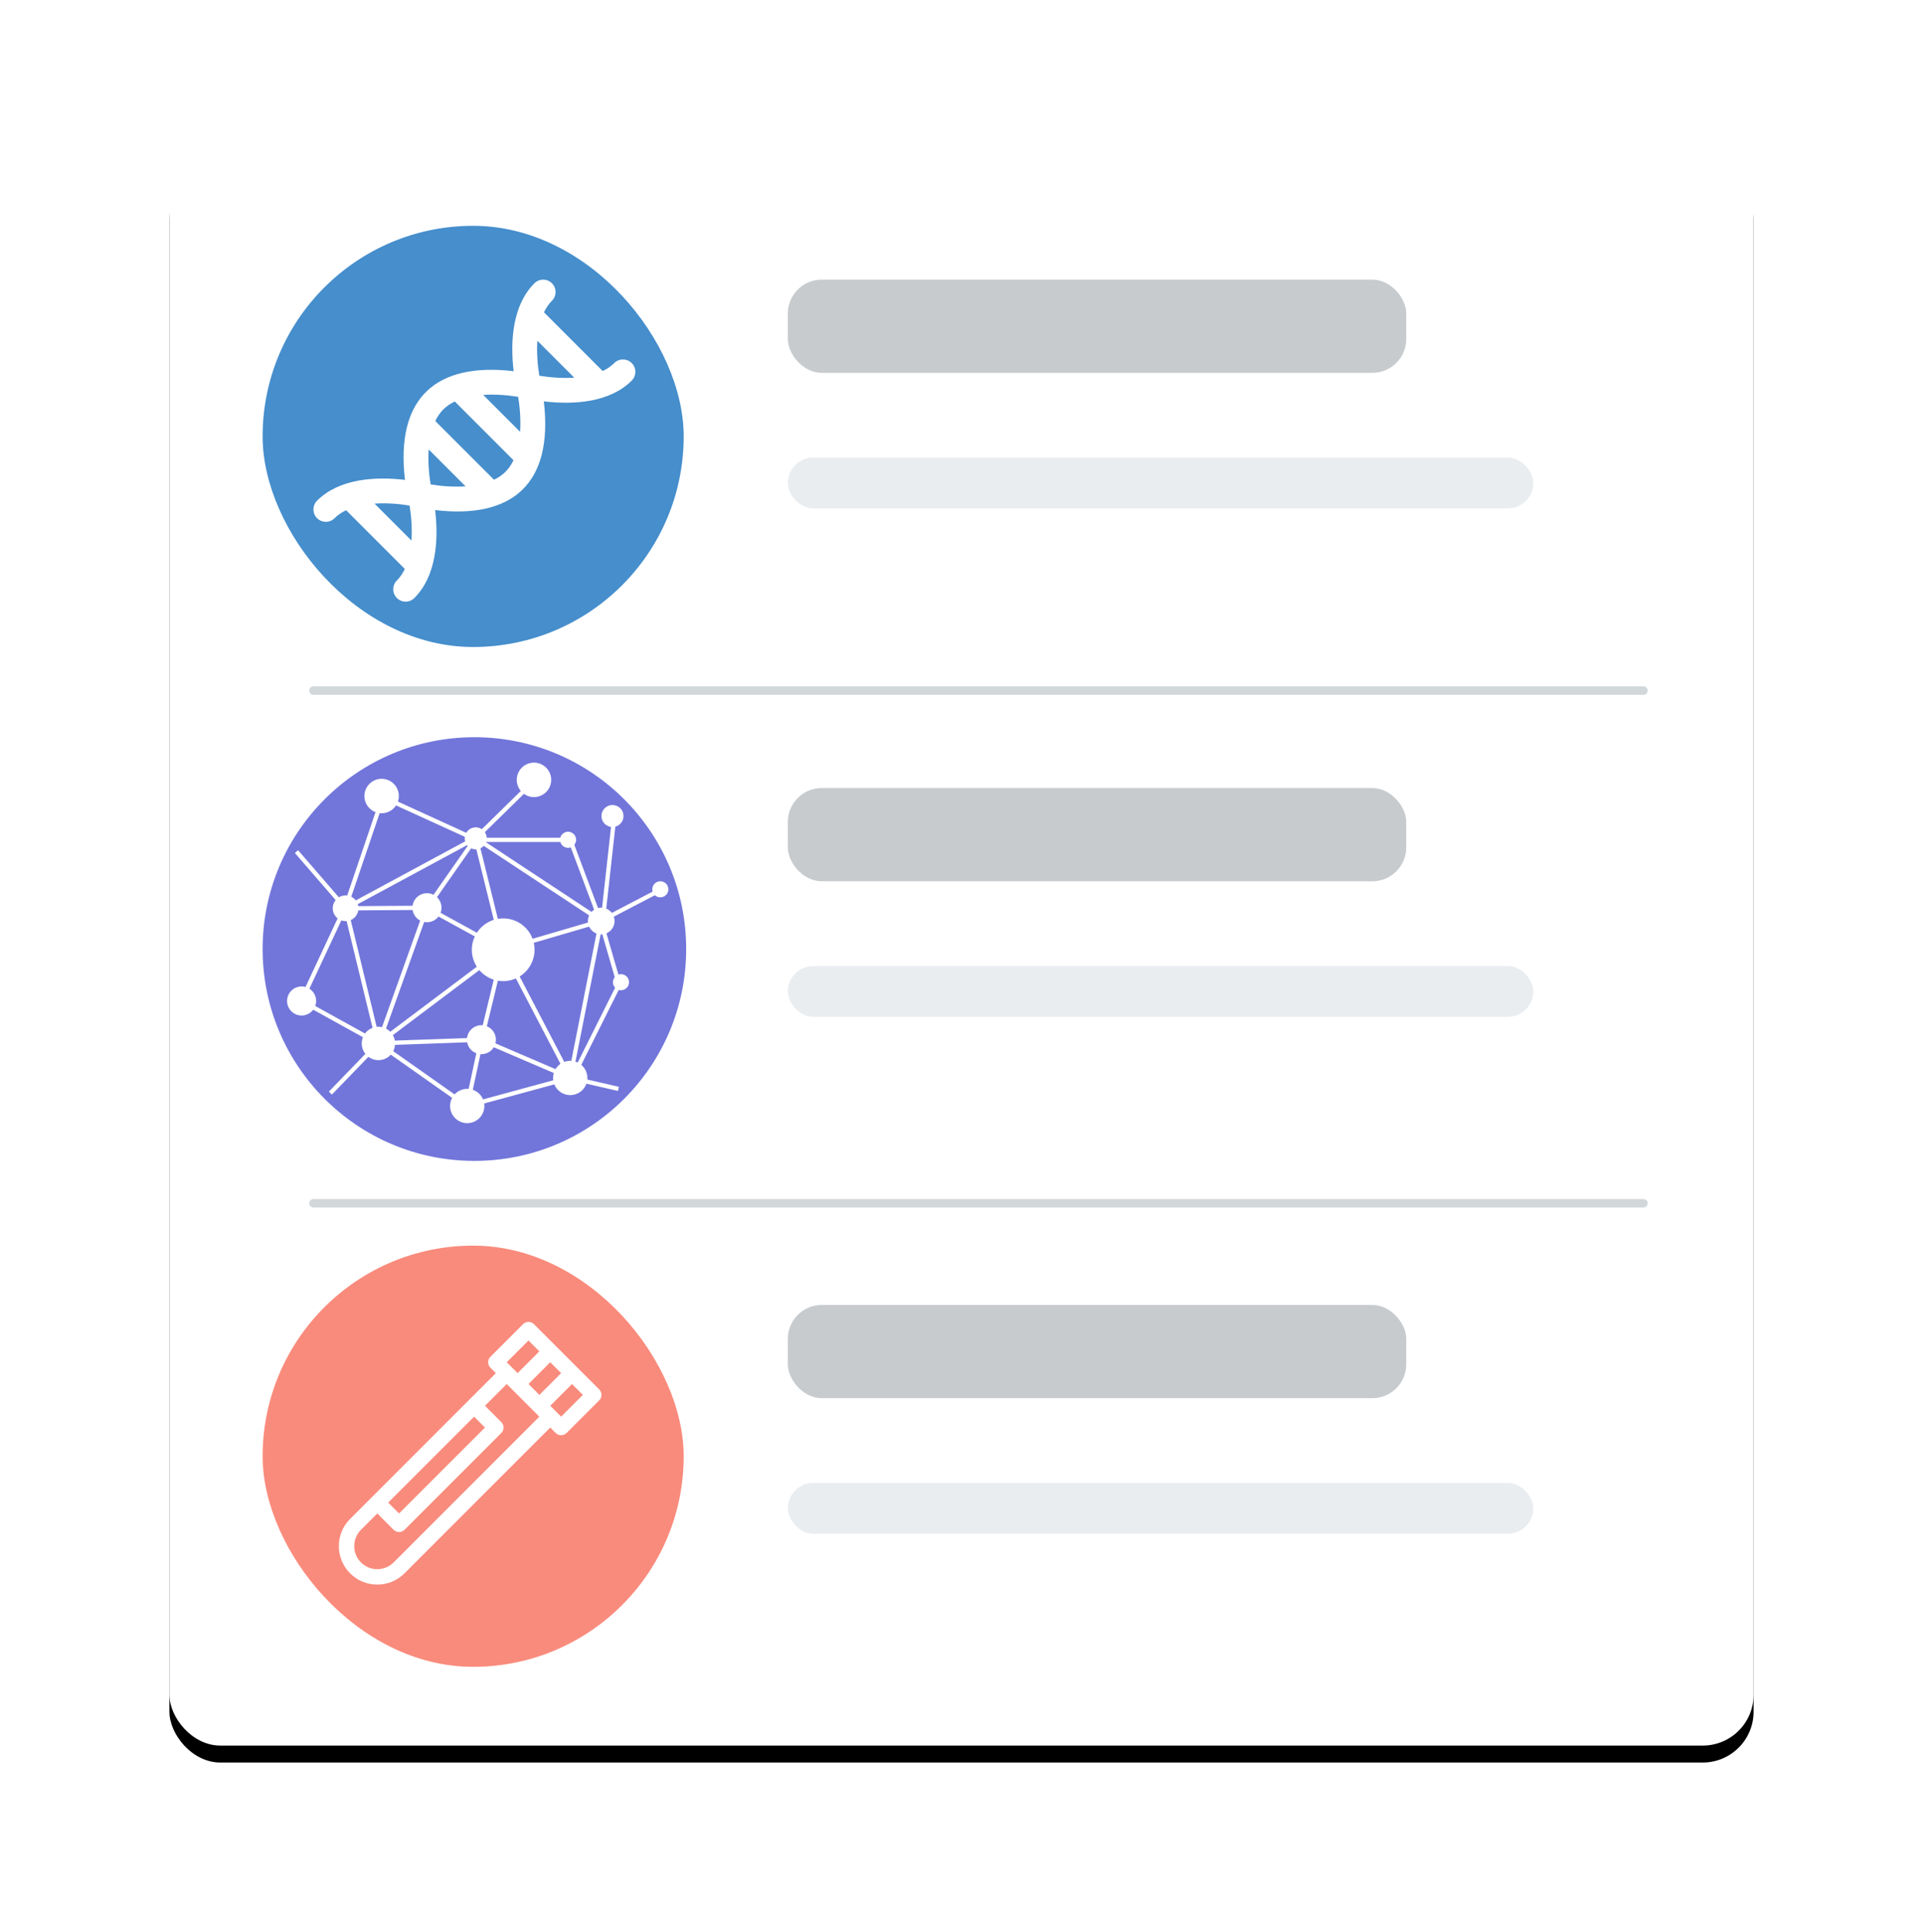 <?xml version="1.0" encoding="UTF-8"?>
<svg width="227px" height="228px" viewBox="0 0 227 228" version="1.1" xmlns="http://www.w3.org/2000/svg" xmlns:xlink="http://www.w3.org/1999/xlink">
    <title>Group 63</title>
    <defs>
        <rect id="path-1" x="0" y="0" width="187" height="188" rx="6"></rect>
        <filter x="-16.6%" y="-15.4%" width="133.2%" height="133.0%" filterUnits="objectBoundingBox" id="filter-2">
            <feOffset dx="0" dy="2" in="SourceAlpha" result="shadowOffsetOuter1"></feOffset>
            <feGaussianBlur stdDeviation="10" in="shadowOffsetOuter1" result="shadowBlurOuter1"></feGaussianBlur>
            <feColorMatrix values="0 0 0 0 0   0 0 0 0 0   0 0 0 0 0  0 0 0 0.1 0" type="matrix" in="shadowBlurOuter1"></feColorMatrix>
        </filter>
        <circle id="path-3" cx="24.853" cy="24.853" r="24.853"></circle>
    </defs>
    <g id="Page-1" stroke="none" stroke-width="1" fill="none" fill-rule="evenodd">
        <g id="Lab-Workflow-Management-System" transform="translate(-1069, -6365)">
            <g id="Group-45" transform="translate(920, 6383)">
                <g id="Group-63" transform="translate(169, 0)">
                    <g id="Rectangle" fill-rule="nonzero">
                        <use fill="black" fill-opacity="1" filter="url(#filter-2)" xlink:href="#path-1"></use>
                        <use fill="#FFFFFF" xlink:href="#path-1"></use>
                    </g>
                    <path d="M61,94 C61,80.193 49.807,69 36,69 C22.193,69 11,80.193 11,94 C11,107.807 22.193,119 36,119 C49.807,119 61,107.807 61,94 Z" id="Path" fill="#7276DA" fill-rule="nonzero"></path>
                    <polyline id="Path" stroke="#FFFFFF" stroke-width="0.5" points="14.999 82.499 20.797 89.194 30.402 89.13 39.402 94.063"></polyline>
                    <polyline id="Path" stroke="#FFFFFF" stroke-width="0.5" points="24.714 105.151 15.579 100.103 20.868 88.805 25.195 76.065 36.252 81.113 47.31 81.113 50.916 90.728 53.079 98.18 47.31 109.719"></polyline>
                    <line x1="51.146" y1="90.719" x2="52.588" y2="77.738" id="Path" stroke="#FFFFFF" stroke-width="0.5"></line>
                    <polyline id="Path" stroke="#FFFFFF" stroke-width="0.5" points="43.794 73.425 36.161 80.904 39.408 94.058 50.972 90.67 58.001 86.999"></polyline>
                    <polyline id="Path" stroke="#FFFFFF" stroke-width="0.5" points="53 110.5 47.304 109.194 39.403 94.062 36.828 104.7 35.148 112.505 24.673 105.132 19 111"></polyline>
                    <polygon id="Path" stroke="#FFFFFF" stroke-width="0.5" points="20.804 89.184 24.678 105.123 30.409 89.12 36.161 80.899"></polygon>
                    <polyline id="Path" stroke="#FFFFFF" stroke-width="0.5" points="36.153 80.899 50.964 90.665 47.302 109.185 36.825 104.691 24.671 105.123 39.401 94.053"></polyline>
                    <line x1="47.313" y1="109.197" x2="35.157" y2="112.507" id="Path" stroke="#FFFFFF" stroke-width="0.5"></line>
                    <path d="M38.426,90.512 C40.398,89.975 42.433,91.138 42.971,93.111 C43.508,95.084 42.344,97.119 40.371,97.656 C38.399,98.193 36.364,97.029 35.827,95.056 C35.29,93.084 36.453,91.05 38.426,90.512 Z" id="Path" fill="#FFFFFF" fill-rule="nonzero"></path>
                    <path d="M20.399,87.72 C21.208,87.5 22.043,87.977 22.263,88.787 C22.483,89.596 22.006,90.431 21.197,90.651 C20.388,90.872 19.553,90.394 19.332,89.585 C19.112,88.775 19.59,87.941 20.399,87.72 Z" id="Path" fill="#FFFFFF" fill-rule="nonzero"></path>
                    <path d="M25.187,107.041 C26.236,106.756 26.855,105.673 26.569,104.624 C26.283,103.575 25.201,102.957 24.152,103.242 C23.103,103.528 22.484,104.61 22.77,105.659 C23.055,106.708 24.138,107.327 25.187,107.041 Z" id="Path" fill="#FFFFFF" fill-rule="nonzero"></path>
                    <path d="M35.818,79.681 C36.511,79.492 37.226,79.901 37.414,80.594 C37.603,81.287 37.194,82.001 36.502,82.19 C35.809,82.379 35.094,81.97 34.905,81.277 C34.717,80.584 35.125,79.87 35.818,79.681 Z" id="Path" fill="#FFFFFF" fill-rule="nonzero"></path>
                    <path d="M51.959,77.046 C52.652,76.857 53.367,77.266 53.555,77.959 C53.744,78.652 53.335,79.367 52.642,79.555 C51.949,79.744 51.235,79.335 51.046,78.642 C50.857,77.95 51.266,77.235 51.959,77.046 Z" id="Path" fill="#FFFFFF" fill-rule="nonzero"></path>
                    <path d="M51.385,92.208 C52.223,91.979 52.718,91.115 52.489,90.277 C52.261,89.439 51.397,88.944 50.558,89.172 C49.72,89.401 49.226,90.265 49.454,91.103 C49.682,91.942 50.547,92.436 51.385,92.208 Z" id="Path" fill="#FFFFFF" fill-rule="nonzero"></path>
                    <path d="M46.782,107.26 C47.86,106.966 48.972,107.602 49.265,108.681 C49.559,109.759 48.923,110.871 47.845,111.164 C46.767,111.458 45.655,110.822 45.361,109.744 C45.068,108.666 45.703,107.553 46.782,107.26 Z" id="Path" fill="#FFFFFF" fill-rule="nonzero"></path>
                    <path d="M57.7,86.034 C58.206,85.896 58.727,86.194 58.865,86.7 C59.003,87.206 58.705,87.728 58.199,87.865 C57.693,88.003 57.171,87.705 57.033,87.199 C56.896,86.693 57.194,86.171 57.7,86.034 Z" id="Path" fill="#FFFFFF" fill-rule="nonzero"></path>
                    <path d="M46.807,80.189 C47.313,80.051 47.835,80.349 47.973,80.855 C48.111,81.361 47.812,81.883 47.306,82.021 C46.8,82.158 46.279,81.86 46.141,81.354 C46.004,80.848 46.301,80.327 46.807,80.189 Z" id="Path" fill="#FFFFFF" fill-rule="nonzero"></path>
                    <path d="M53.054,96.996 C53.56,96.858 54.082,97.157 54.22,97.663 C54.358,98.169 54.059,98.69 53.553,98.828 C53.047,98.966 52.526,98.667 52.388,98.162 C52.251,97.656 52.549,97.134 53.054,96.996 Z" id="Path" fill="#FFFFFF" fill-rule="nonzero"></path>
                    <path d="M43.566,75.993 C44.649,75.698 45.288,74.581 44.993,73.498 C44.698,72.416 43.581,71.777 42.498,72.072 C41.416,72.367 40.777,73.484 41.072,74.567 C41.367,75.649 42.484,76.288 43.566,75.993 Z" id="Path" fill="#FFFFFF" fill-rule="nonzero"></path>
                    <path d="M25.583,77.901 C26.666,77.606 27.304,76.49 27.009,75.407 C26.714,74.324 25.597,73.685 24.515,73.98 C23.432,74.275 22.793,75.392 23.088,76.475 C23.383,77.558 24.5,78.196 25.583,77.901 Z" id="Path" fill="#FFFFFF" fill-rule="nonzero"></path>
                    <path d="M36.38,103.047 C37.29,102.799 38.229,103.336 38.477,104.247 C38.725,105.157 38.188,106.096 37.278,106.344 C36.367,106.592 35.428,106.055 35.18,105.145 C34.932,104.234 35.469,103.295 36.38,103.047 Z" id="Path" fill="#FFFFFF" fill-rule="nonzero"></path>
                    <path d="M34.622,110.569 C35.701,110.276 36.813,110.912 37.106,111.99 C37.4,113.068 36.764,114.18 35.686,114.474 C34.608,114.767 33.496,114.131 33.202,113.053 C32.908,111.975 33.544,110.863 34.622,110.569 Z" id="Path" fill="#FFFFFF" fill-rule="nonzero"></path>
                    <path d="M29.951,87.467 C30.865,87.218 31.807,87.757 32.056,88.67 C32.304,89.584 31.766,90.526 30.852,90.775 C29.938,91.024 28.996,90.485 28.747,89.572 C28.498,88.658 29.037,87.716 29.951,87.467 Z" id="Path" fill="#FFFFFF" fill-rule="nonzero"></path>
                    <path d="M15.152,98.474 C16.065,98.225 17.008,98.763 17.256,99.677 C17.505,100.591 16.966,101.533 16.052,101.782 C15.139,102.03 14.197,101.492 13.948,100.578 C13.699,99.665 14.238,98.723 15.152,98.474 Z" id="Path" fill="#FFFFFF" fill-rule="nonzero"></path>
                    <rect id="Rectangle" fill="#468ECC" fill-rule="nonzero" x="11" y="8.648" width="49.706" height="49.706" rx="24.853"></rect>
                    <g id="Clipped" transform="translate(11.002, 8.644)">
                        <mask id="mask-4" fill="white">
                            <use xlink:href="#path-3"></use>
                        </mask>
                        <g id="Oval"></g>
                    </g>
                    <path d="M54.572,24.847 C54.001,24.276 53.076,24.276 52.505,24.847 C52.114,25.238 51.648,25.545 51.141,25.786 L44.214,18.859 C44.455,18.352 44.762,17.886 45.153,17.495 C45.724,16.924 45.724,15.999 45.153,15.428 C44.583,14.857 43.657,14.857 43.086,15.428 C40.513,18.001 40.205,22.197 40.635,25.805 C31.579,24.734 26.649,28.861 27.805,38.635 C24.2,38.206 20.002,38.513 17.428,41.087 C16.857,41.657 16.857,42.583 17.428,43.154 C17.999,43.724 18.924,43.724 19.495,43.154 C19.886,42.762 20.352,42.455 20.859,42.214 L27.786,49.141 C27.542,49.654 27.234,50.118 26.847,50.505 C26.276,51.076 26.276,52.001 26.847,52.572 C27.417,53.143 28.343,53.143 28.914,52.572 C31.487,49.999 31.795,45.803 31.365,42.195 C40.421,43.266 45.351,39.139 44.195,29.365 C47.796,29.794 51.998,29.487 54.572,26.914 C55.142,26.343 55.142,25.417 54.572,24.847 Z M28.568,45.789 L24.212,41.433 C25.576,41.342 27.026,41.446 28.347,41.663 C28.528,42.746 28.672,44.262 28.568,45.789 Z M30.833,39.167 C30.616,37.839 30.513,36.39 30.604,35.041 L34.959,39.396 C33.599,39.487 32.153,39.383 30.833,39.167 Z M38.312,38.615 L31.384,31.688 C31.883,30.639 32.584,29.909 33.688,29.384 L40.615,36.312 C40.116,37.361 39.415,38.091 38.312,38.615 Z M41.396,32.959 L37.041,28.604 C38.401,28.513 39.846,28.617 41.167,28.833 C41.384,30.16 41.486,31.61 41.396,32.959 Z M43.662,26.338 C43.445,25.01 43.343,23.561 43.433,22.212 L47.788,26.567 C46.429,26.658 44.983,26.554 43.662,26.338 Z" id="Shape" fill="#FFFFFF" fill-rule="nonzero"></path>
                    <rect id="Rectangle" fill="#F98B7C" fill-rule="nonzero" x="11" y="129" width="49.706" height="49.706" rx="24.853"></rect>
                    <path d="M43.028,138.266 C42.673,137.911 42.098,137.911 41.743,138.266 L37.89,142.119 C37.536,142.474 37.536,143.049 37.89,143.403 L38.532,144.046 L21.328,161.25 C19.557,163.021 19.557,165.902 21.328,167.672 C23.098,169.442 25.979,169.443 27.75,167.672 L44.954,150.467 L45.596,151.11 C45.951,151.464 46.526,151.464 46.881,151.11 L50.734,147.256 C51.089,146.902 51.089,146.327 50.734,145.972 C50.29,145.528 43.489,138.728 43.028,138.266 Z M42.386,145.33 L44.954,142.761 L46.239,144.046 L43.67,146.614 L42.386,145.33 Z M42.386,140.192 L43.67,141.477 L41.101,144.046 L39.817,142.761 L42.386,140.192 Z M35.964,149.183 L37.248,150.467 L27.107,160.608 L25.823,159.324 L35.964,149.183 Z M26.465,166.388 C25.403,167.45 23.674,167.45 22.612,166.388 C21.55,165.325 21.55,163.597 22.612,162.535 L24.539,160.608 L26.465,162.535 C26.82,162.889 27.395,162.889 27.75,162.535 L39.175,151.11 C39.529,150.755 39.529,150.18 39.175,149.825 L37.248,147.899 L39.817,145.33 C40.303,145.816 43.087,148.601 43.67,149.183 L26.465,166.388 Z M46.239,149.183 C45.808,148.753 45.431,148.376 44.954,147.899 L47.523,145.33 L48.807,146.614 L46.239,149.183 Z" id="Shape" fill="#FFFFFF" fill-rule="nonzero"></path>
                    <rect id="Rectangle" fill="#C7CBCE" fill-rule="nonzero" x="73" y="15" width="73" height="11" rx="4"></rect>
                    <rect id="Rectangle" fill="#C7CBCE" fill-rule="nonzero" x="73" y="75" width="73" height="11" rx="4"></rect>
                    <rect id="Rectangle" fill="#C7CBCE" fill-rule="nonzero" x="73" y="136" width="73" height="11" rx="4"></rect>
                    <line x1="17" y1="63.5" x2="174" y2="63.5" id="Path" stroke="#D2D7DA" stroke-linecap="round" stroke-linejoin="round"></line>
                    <line x1="17" y1="124" x2="174" y2="124" id="Path" stroke="#D2D7DA" stroke-linecap="round" stroke-linejoin="round"></line>
                    <rect id="Rectangle" fill="#EAEDF0" fill-rule="nonzero" x="73" y="36" width="88" height="6" rx="3"></rect>
                    <rect id="Rectangle" fill="#EAEDF0" fill-rule="nonzero" x="73" y="96" width="88" height="6" rx="3"></rect>
                    <rect id="Rectangle" fill="#EAEDF0" fill-rule="nonzero" x="73" y="157" width="88" height="6" rx="3"></rect>
                </g>
            </g>
        </g>
    </g>
</svg>